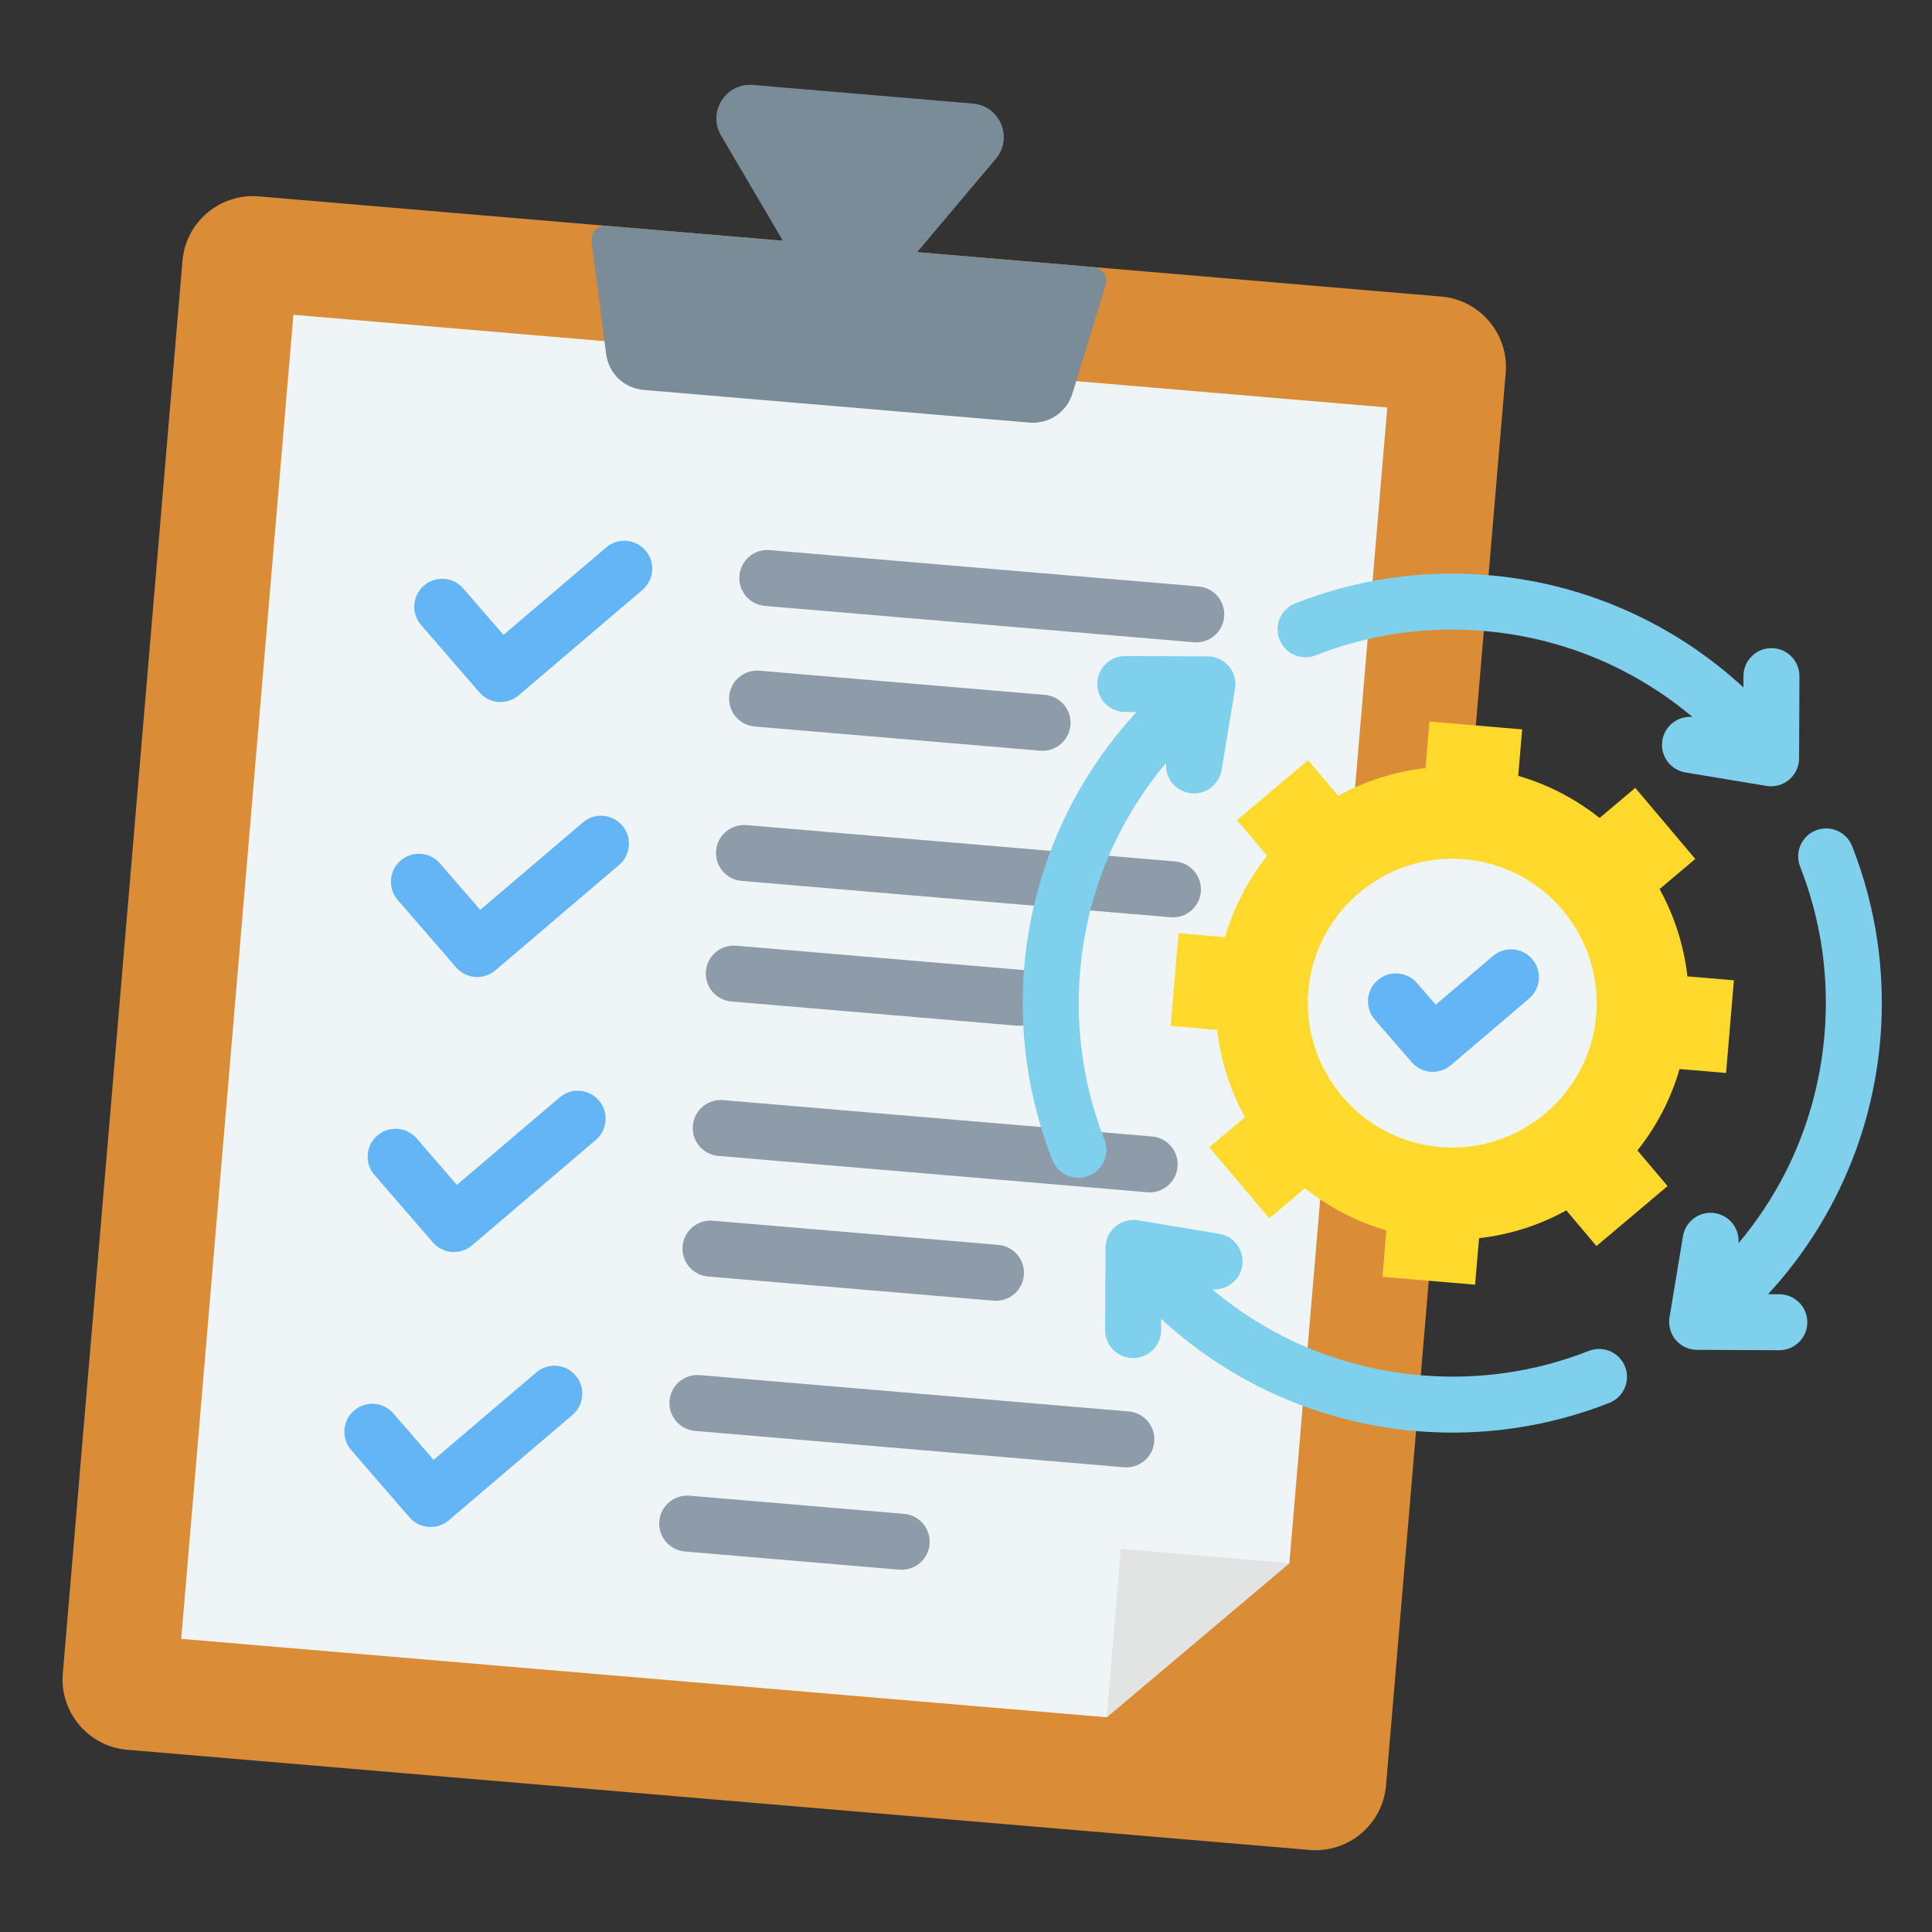 <svg xmlns="http://www.w3.org/2000/svg" xmlns:xlink="http://www.w3.org/1999/xlink" width="500" zoomAndPan="magnify" viewBox="0 0 375 375" height="500" preserveAspectRatio="xMidYMid meet" version="1.0"><rect x="0" y="0" width="375" height="375" fill="#333333" stroke="none"/><defs><clipPath id="97132cb1f7"><path d="M 12 38 L 293 38 L 293 360 L 12 360 Z M 12 38 " clip-rule="nonzero"></path></clipPath><clipPath id="4a3fa75f65"><path d="M 39.02 7.406 L 379.051 36.215 L 351.004 367.277 L 10.973 338.469 Z M 39.02 7.406 " clip-rule="nonzero"></path></clipPath><clipPath id="d89650449c"><path d="M 39.02 7.406 L 379.051 36.215 L 351.004 367.277 L 10.973 338.469 Z M 39.02 7.406 " clip-rule="nonzero"></path></clipPath><clipPath id="19bd634592"><path d="M 39.02 7.406 L 379.051 36.215 L 351.004 367.277 L 10.973 338.469 Z M 39.02 7.406 " clip-rule="nonzero"></path></clipPath><clipPath id="c8327df6f7"><path d="M 35 61 L 270 61 L 270 334 L 35 334 Z M 35 61 " clip-rule="nonzero"></path></clipPath><clipPath id="6c53d836df"><path d="M 39.02 7.406 L 379.051 36.215 L 351.004 367.277 L 10.973 338.469 Z M 39.02 7.406 " clip-rule="nonzero"></path></clipPath><clipPath id="b9d03cec01"><path d="M 39.02 7.406 L 379.051 36.215 L 351.004 367.277 L 10.973 338.469 Z M 39.02 7.406 " clip-rule="nonzero"></path></clipPath><clipPath id="e19b06e5be"><path d="M 39.02 7.406 L 379.051 36.215 L 351.004 367.277 L 10.973 338.469 Z M 39.02 7.406 " clip-rule="nonzero"></path></clipPath><clipPath id="df9ca3eed3"><path d="M 214 300 L 251 300 L 251 334 L 214 334 Z M 214 300 " clip-rule="nonzero"></path></clipPath><clipPath id="c0c745e6e6"><path d="M 39.02 7.406 L 379.051 36.215 L 351.004 367.277 L 10.973 338.469 Z M 39.02 7.406 " clip-rule="nonzero"></path></clipPath><clipPath id="dab9bfd815"><path d="M 39.02 7.406 L 379.051 36.215 L 351.004 367.277 L 10.973 338.469 Z M 39.02 7.406 " clip-rule="nonzero"></path></clipPath><clipPath id="c84dcaab1c"><path d="M 39.02 7.406 L 379.051 36.215 L 351.004 367.277 L 10.973 338.469 Z M 39.02 7.406 " clip-rule="nonzero"></path></clipPath><clipPath id="332841fa5d"><path d="M 114 16 L 215 16 L 215 83 L 114 83 Z M 114 16 " clip-rule="nonzero"></path></clipPath><clipPath id="19ff970cd0"><path d="M 39.02 7.406 L 379.051 36.215 L 351.004 367.277 L 10.973 338.469 Z M 39.02 7.406 " clip-rule="nonzero"></path></clipPath><clipPath id="da6e6bb476"><path d="M 39.02 7.406 L 379.051 36.215 L 351.004 367.277 L 10.973 338.469 Z M 39.02 7.406 " clip-rule="nonzero"></path></clipPath><clipPath id="8b50f6e466"><path d="M 39.02 7.406 L 379.051 36.215 L 351.004 367.277 L 10.973 338.469 Z M 39.02 7.406 " clip-rule="nonzero"></path></clipPath><clipPath id="e2d5a9fc77"><path d="M 127 106 L 238 106 L 238 305 L 127 305 Z M 127 106 " clip-rule="nonzero"></path></clipPath><clipPath id="3f6f0d71ea"><path d="M 39.02 7.406 L 379.051 36.215 L 351.004 367.277 L 10.973 338.469 Z M 39.02 7.406 " clip-rule="nonzero"></path></clipPath><clipPath id="87b2f474cd"><path d="M 39.02 7.406 L 379.051 36.215 L 351.004 367.277 L 10.973 338.469 Z M 39.02 7.406 " clip-rule="nonzero"></path></clipPath><clipPath id="a94f3aad46"><path d="M 39.02 7.406 L 379.051 36.215 L 351.004 367.277 L 10.973 338.469 Z M 39.02 7.406 " clip-rule="nonzero"></path></clipPath><clipPath id="10f11e6478"><path d="M 66 104 L 127 104 L 127 297 L 66 297 Z M 66 104 " clip-rule="nonzero"></path></clipPath><clipPath id="07a5f49b40"><path d="M 39.02 7.406 L 379.051 36.215 L 351.004 367.277 L 10.973 338.469 Z M 39.02 7.406 " clip-rule="nonzero"></path></clipPath><clipPath id="dd25d9a6d6"><path d="M 39.02 7.406 L 379.051 36.215 L 351.004 367.277 L 10.973 338.469 Z M 39.02 7.406 " clip-rule="nonzero"></path></clipPath><clipPath id="2e4382163c"><path d="M 39.02 7.406 L 379.051 36.215 L 351.004 367.277 L 10.973 338.469 Z M 39.02 7.406 " clip-rule="nonzero"></path></clipPath><clipPath id="5d2fffadab"><path d="M 198 111 L 366 111 L 366 279 L 198 279 Z M 198 111 " clip-rule="nonzero"></path></clipPath><clipPath id="3383af7155"><path d="M 39.02 7.406 L 379.051 36.215 L 351.004 367.277 L 10.973 338.469 Z M 39.02 7.406 " clip-rule="nonzero"></path></clipPath><clipPath id="492e462845"><path d="M 39.02 7.406 L 379.051 36.215 L 351.004 367.277 L 10.973 338.469 Z M 39.02 7.406 " clip-rule="nonzero"></path></clipPath><clipPath id="b584912c79"><path d="M 39.02 7.406 L 379.051 36.215 L 351.004 367.277 L 10.973 338.469 Z M 39.02 7.406 " clip-rule="nonzero"></path></clipPath><clipPath id="80e6ebb8dd"><path d="M 227 140 L 337 140 L 337 250 L 227 250 Z M 227 140 " clip-rule="nonzero"></path></clipPath><clipPath id="60bd1bcb4c"><path d="M 39.02 7.406 L 379.051 36.215 L 351.004 367.277 L 10.973 338.469 Z M 39.02 7.406 " clip-rule="nonzero"></path></clipPath><clipPath id="83897753d3"><path d="M 39.02 7.406 L 379.051 36.215 L 351.004 367.277 L 10.973 338.469 Z M 39.02 7.406 " clip-rule="nonzero"></path></clipPath><clipPath id="2482caa232"><path d="M 39.02 7.406 L 379.051 36.215 L 351.004 367.277 L 10.973 338.469 Z M 39.02 7.406 " clip-rule="nonzero"></path></clipPath><clipPath id="ad6e8191a9"><path d="M 253 166 L 310 166 L 310 223 L 253 223 Z M 253 166 " clip-rule="nonzero"></path></clipPath><clipPath id="7fb3e410d1"><path d="M 39.02 7.406 L 379.051 36.215 L 351.004 367.277 L 10.973 338.469 Z M 39.02 7.406 " clip-rule="nonzero"></path></clipPath><clipPath id="06779a8135"><path d="M 39.02 7.406 L 379.051 36.215 L 351.004 367.277 L 10.973 338.469 Z M 39.02 7.406 " clip-rule="nonzero"></path></clipPath><clipPath id="1018ec7f8d"><path d="M 39.02 7.406 L 379.051 36.215 L 351.004 367.277 L 10.973 338.469 Z M 39.02 7.406 " clip-rule="nonzero"></path></clipPath><clipPath id="4e2e5903f7"><path d="M 265 184 L 299 184 L 299 209 L 265 209 Z M 265 184 " clip-rule="nonzero"></path></clipPath><clipPath id="884b251023"><path d="M 39.02 7.406 L 379.051 36.215 L 351.004 367.277 L 10.973 338.469 Z M 39.02 7.406 " clip-rule="nonzero"></path></clipPath><clipPath id="49e69328ed"><path d="M 39.02 7.406 L 379.051 36.215 L 351.004 367.277 L 10.973 338.469 Z M 39.02 7.406 " clip-rule="nonzero"></path></clipPath><clipPath id="e89a5c8aa6"><path d="M 39.02 7.406 L 379.051 36.215 L 351.004 367.277 L 10.973 338.469 Z M 39.02 7.406 " clip-rule="nonzero"></path></clipPath></defs><g clip-path="url(#97132cb1f7)"><g clip-path="url(#4a3fa75f65)"><g clip-path="url(#d89650449c)"><g clip-path="url(#19bd634592)"><path fill="#da8c36" d="M 279.75 57.562 C 287.273 58.199 292.891 64.855 292.254 72.379 L 269.023 346.574 C 268.387 354.094 261.73 359.711 254.207 359.074 L 24.691 339.629 C 17.168 338.992 11.551 332.336 12.191 324.812 L 35.418 50.617 C 36.059 43.094 42.711 37.48 50.234 38.117 Z M 279.75 57.562 " fill-opacity="1" fill-rule="evenodd"></path></g></g></g></g><g clip-path="url(#c8327df6f7)"><g clip-path="url(#6c53d836df)"><g clip-path="url(#b9d03cec01)"><g clip-path="url(#e19b06e5be)"><path fill="#eff4f7" d="M 56.949 61.102 L 35.176 318.102 L 214.805 333.32 L 250.266 303.406 L 269.27 79.09 Z M 56.949 61.102 " fill-opacity="1" fill-rule="evenodd"></path></g></g></g></g><g clip-path="url(#df9ca3eed3)"><g clip-path="url(#c0c745e6e6)"><g clip-path="url(#dab9bfd815)"><g clip-path="url(#c84dcaab1c)"><path fill="#e2e3e3" d="M 217.574 300.637 L 214.805 333.32 L 250.266 303.406 Z M 217.574 300.637 " fill-opacity="1" fill-rule="evenodd"></path></g></g></g></g><g clip-path="url(#332841fa5d)"><g clip-path="url(#19ff970cd0)"><g clip-path="url(#da6e6bb476)"><g clip-path="url(#8b50f6e466)"><path fill="#7a8c98" d="M 117.723 43.836 L 151.961 46.738 L 139.969 26.324 C 137.273 21.734 140.863 16.039 146.168 16.488 L 188.828 20.102 C 194.129 20.551 196.711 26.77 193.281 30.84 L 178.023 48.945 L 212.266 51.844 C 213.984 51.992 215.117 53.664 214.613 55.312 L 208.168 76.348 C 207.039 80.02 203.598 82.348 199.77 82.023 L 124.965 75.688 C 121.133 75.363 118.133 72.488 117.641 68.676 L 114.824 46.859 C 114.605 45.148 116.004 43.691 117.723 43.836 Z M 117.723 43.836 " fill-opacity="1" fill-rule="evenodd"></path></g></g></g></g><g clip-path="url(#e2d5a9fc77)"><g clip-path="url(#3f6f0d71ea)"><g clip-path="url(#87b2f474cd)"><g clip-path="url(#a94f3aad46)"><path fill="#8d9ca8" d="M 175.473 293.84 C 178.465 294.094 180.684 296.723 180.43 299.715 C 180.176 302.707 177.547 304.926 174.555 304.672 L 132.93 301.145 C 129.938 300.891 127.715 298.262 127.969 295.27 C 128.223 292.281 130.855 290.059 133.848 290.312 Z M 202.816 134.879 C 205.809 135.133 208.031 137.762 207.777 140.754 C 207.523 143.742 204.891 145.965 201.898 145.711 L 146.496 141.016 C 143.504 140.762 141.281 138.133 141.535 135.141 C 141.789 132.148 144.422 129.93 147.414 130.184 Z M 232.648 113.832 C 235.641 114.086 237.859 116.715 237.605 119.707 C 237.352 122.695 234.723 124.918 231.73 124.664 L 148.477 117.609 C 145.484 117.355 143.266 114.727 143.52 111.734 C 143.773 108.742 146.402 106.523 149.395 106.777 Z M 198.297 188.254 C 201.289 188.508 203.508 191.137 203.254 194.129 C 203 197.121 200.371 199.34 197.379 199.086 L 141.973 194.391 C 138.98 194.141 136.762 191.508 137.016 188.516 C 137.27 185.527 139.898 183.305 142.891 183.559 Z M 228.125 167.207 C 231.117 167.461 233.336 170.09 233.082 173.082 C 232.832 176.074 230.199 178.293 227.207 178.039 L 143.957 170.988 C 140.965 170.734 138.742 168.102 138.996 165.109 C 139.25 162.121 141.883 159.902 144.875 160.152 Z M 193.773 241.629 C 196.766 241.883 198.984 244.516 198.73 247.504 C 198.477 250.496 195.848 252.715 192.855 252.465 L 137.449 247.77 C 134.457 247.516 132.238 244.887 132.492 241.895 C 132.746 238.902 135.375 236.684 138.367 236.938 Z M 223.602 220.586 C 226.594 220.836 228.816 223.469 228.562 226.461 C 228.309 229.449 225.676 231.672 222.688 231.418 L 139.434 224.363 C 136.441 224.109 134.223 221.48 134.477 218.488 C 134.73 215.496 137.359 213.277 140.352 213.531 Z M 219.082 273.961 C 222.074 274.215 224.293 276.844 224.039 279.836 C 223.785 282.828 221.156 285.047 218.164 284.793 L 134.91 277.738 C 131.918 277.488 129.699 274.855 129.953 271.863 C 130.207 268.875 132.836 266.652 135.828 266.906 Z M 219.082 273.961 " fill-opacity="1" fill-rule="evenodd"></path></g></g></g></g><g clip-path="url(#10f11e6478)"><g clip-path="url(#07a5f49b40)"><g clip-path="url(#dd25d9a6d6)"><g clip-path="url(#2e4382163c)"><path fill="#64b5f6" d="M 108.629 213 C 110.914 211.062 114.332 211.344 116.27 213.625 C 118.207 215.906 117.926 219.328 115.645 221.266 L 91.617 241.73 C 89.348 243.652 85.957 243.387 84.016 241.148 L 72.688 228.066 C 70.723 225.809 70.965 222.383 73.227 220.422 C 75.488 218.461 78.914 218.703 80.875 220.965 L 88.688 229.984 Z M 104.105 266.375 C 106.391 264.438 109.812 264.719 111.746 267.004 C 113.684 269.285 113.402 272.707 111.121 274.641 L 87.094 295.105 C 84.828 297.031 81.434 296.766 79.492 294.527 L 68.164 281.445 C 66.203 279.184 66.445 275.762 68.707 273.801 C 70.965 271.836 74.391 272.078 76.352 274.34 L 84.164 283.363 Z M 117.672 106.246 C 119.957 104.309 123.379 104.59 125.312 106.871 C 127.25 109.152 126.973 112.574 124.688 114.512 L 100.66 134.977 C 98.395 136.898 95.004 136.637 93.059 134.395 L 81.73 121.316 C 79.77 119.055 80.012 115.629 82.273 113.668 C 84.531 111.707 87.957 111.949 89.918 114.211 L 97.73 123.23 Z M 113.152 159.621 C 115.434 157.688 118.855 157.965 120.793 160.25 C 122.73 162.531 122.449 165.953 120.164 167.887 L 96.137 188.352 C 93.871 190.277 90.48 190.012 88.535 187.773 L 77.207 174.691 C 75.246 172.43 75.488 169.008 77.75 167.047 C 80.012 165.086 83.434 165.328 85.398 167.586 L 93.211 176.609 Z M 113.152 159.621 " fill-opacity="1" fill-rule="evenodd"></path></g></g></g></g><g clip-path="url(#5d2fffadab)"><g clip-path="url(#3383af7155)"><g clip-path="url(#492e462845)"><g clip-path="url(#b584912c79)"><path fill="#7ed0ed" d="M 308.398 262.207 C 311.184 261.113 314.332 262.484 315.426 265.273 C 316.52 268.062 315.145 271.207 312.359 272.301 C 306.48 274.613 300.312 276.273 293.945 277.199 C 287.73 278.105 281.336 278.32 274.852 277.77 C 263.895 276.844 253.594 273.816 244.305 269.125 C 237.363 265.613 231.004 261.172 225.383 255.98 L 225.371 258.207 C 225.352 261.207 222.906 263.625 219.906 263.605 C 216.906 263.586 214.488 261.141 214.508 258.141 L 214.578 242.188 C 214.598 239.188 217.047 236.77 220.043 236.789 C 220.363 236.793 220.676 236.82 220.98 236.875 L 236.633 239.473 C 239.594 239.961 241.598 242.754 241.113 245.715 C 240.648 248.543 238.074 250.496 235.266 250.242 C 239.504 253.809 244.168 256.902 249.176 259.438 C 257.223 263.504 266.188 266.125 275.77 266.938 C 281.453 267.422 287.016 267.238 292.387 266.457 C 297.949 265.648 303.316 264.207 308.398 262.207 Z M 345.402 251.215 C 348.402 251.234 350.82 253.68 350.801 256.68 C 350.781 259.68 348.332 262.094 345.336 262.078 L 329.379 262.004 C 326.379 261.988 323.961 259.539 323.98 256.539 C 323.98 256.223 324.012 255.91 324.066 255.605 L 326.664 239.953 C 327.152 236.996 329.945 234.988 332.906 235.477 C 335.734 235.941 337.691 238.512 337.434 241.32 C 341 237.082 344.098 232.422 346.629 227.414 C 350.695 219.371 353.32 210.402 354.133 200.824 C 354.613 195.141 354.43 189.578 353.652 184.207 C 352.84 178.645 351.398 173.281 349.398 168.199 C 348.305 165.41 349.68 162.266 352.465 161.172 C 355.254 160.078 358.402 161.449 359.496 164.238 C 361.809 170.113 363.469 176.281 364.395 182.648 C 365.301 188.863 365.516 195.258 364.965 201.742 C 364.039 212.699 361.012 223 356.316 232.281 C 352.809 239.223 348.367 245.582 343.176 251.203 Z M 338.406 131.199 C 338.422 128.199 340.871 125.781 343.871 125.801 C 346.871 125.82 349.289 128.266 349.27 131.266 L 349.199 147.223 C 349.18 150.219 346.73 152.637 343.73 152.617 C 343.414 152.617 343.102 152.586 342.797 152.531 L 327.145 149.934 C 324.184 149.445 322.18 146.652 322.664 143.695 C 323.129 140.867 325.699 138.91 328.512 139.164 C 324.27 135.598 319.609 132.504 314.602 129.973 C 306.555 125.902 297.59 123.281 288.008 122.469 C 282.324 121.988 276.758 122.168 271.391 122.949 C 265.824 123.762 260.461 125.199 255.379 127.199 C 252.59 128.293 249.441 126.922 248.348 124.133 C 247.254 121.348 248.629 118.199 251.418 117.105 C 257.293 114.793 263.465 113.133 269.828 112.207 C 276.043 111.301 282.441 111.086 288.926 111.637 C 299.883 112.566 310.184 115.59 319.469 120.285 C 326.41 123.793 332.77 128.234 338.395 133.426 Z M 218.375 138.191 C 215.375 138.172 212.957 135.727 212.977 132.727 C 212.996 129.727 215.441 127.312 218.441 127.332 L 234.398 127.402 C 237.398 127.422 239.816 129.867 239.797 132.867 C 239.797 133.184 239.766 133.496 239.711 133.801 L 237.113 149.453 C 236.625 152.41 233.832 154.418 230.871 153.93 C 228.043 153.465 226.086 150.895 226.344 148.086 C 222.773 152.324 219.68 156.988 217.148 161.992 C 213.082 170.035 210.457 179.004 209.645 188.582 C 209.164 194.266 209.348 199.828 210.129 205.199 C 210.938 210.762 212.379 216.125 214.379 221.207 C 215.473 223.996 214.098 227.141 211.312 228.234 C 208.523 229.328 205.375 227.957 204.281 225.168 C 201.969 219.293 200.309 213.125 199.383 206.758 C 198.477 200.543 198.262 194.148 198.812 187.664 C 199.738 176.711 202.766 166.406 207.457 157.125 C 210.969 150.184 215.41 143.824 220.602 138.203 Z M 218.375 138.191 " fill-opacity="1" fill-rule="evenodd"></path></g></g></g></g><g clip-path="url(#80e6ebb8dd)"><g clip-path="url(#60bd1bcb4c)"><g clip-path="url(#83897753d3)"><g clip-path="url(#2482caa232)"><path fill="#ffda2d" d="M 277.461 140.051 L 295.449 141.574 L 294.684 150.598 C 300.539 152.289 305.879 155.102 310.48 158.77 L 317.406 152.926 L 329.051 166.723 L 322.125 172.566 C 324.969 177.719 326.84 183.457 327.523 189.512 L 336.551 190.277 L 335.027 208.262 L 326 207.5 C 324.309 213.352 321.496 218.691 317.828 223.293 L 323.672 230.219 L 309.871 241.859 L 304.027 234.934 C 298.875 237.777 293.137 239.648 287.082 240.332 L 286.316 249.355 L 268.328 247.832 L 269.094 238.809 C 263.238 237.117 257.898 234.305 253.293 230.637 L 246.367 236.48 L 234.727 222.684 L 241.652 216.84 C 238.809 211.688 236.934 205.949 236.254 199.895 L 227.227 199.129 L 228.75 181.145 L 237.777 181.906 C 239.469 176.055 242.281 170.715 245.949 166.113 L 240.105 159.188 L 253.902 147.547 L 259.746 154.473 C 264.898 151.629 270.637 149.758 276.695 149.074 L 277.457 140.051 Z M 277.461 140.051 " fill-opacity="1" fill-rule="evenodd"></path></g></g></g></g><g clip-path="url(#ad6e8191a9)"><g clip-path="url(#7fb3e410d1)"><g clip-path="url(#06779a8135)"><g clip-path="url(#1018ec7f8d)"><path fill="#eff4f7" d="M 279.523 222.633 C 294.906 223.938 308.52 212.453 309.82 197.07 C 311.125 181.684 299.641 168.074 284.254 166.773 C 268.867 165.469 255.258 176.953 253.953 192.336 C 252.652 207.719 264.137 221.328 279.523 222.633 Z M 279.523 222.633 " fill-opacity="1" fill-rule="evenodd"></path></g></g></g></g><g clip-path="url(#4e2e5903f7)"><g clip-path="url(#884b251023)"><g clip-path="url(#49e69328ed)"><g clip-path="url(#e89a5c8aa6)"><path fill="#64b5f6" d="M 289.781 185.555 C 292.062 183.621 295.484 183.898 297.422 186.184 C 299.359 188.465 299.078 191.887 296.793 193.82 L 281.609 206.754 C 279.34 208.68 275.949 208.414 274.008 206.176 L 266.848 197.91 C 264.887 195.648 265.129 192.223 267.391 190.262 C 269.648 188.301 273.074 188.543 275.035 190.805 L 278.68 195.012 Z M 289.781 185.555 " fill-opacity="1" fill-rule="evenodd"></path></g></g></g></g></svg>
